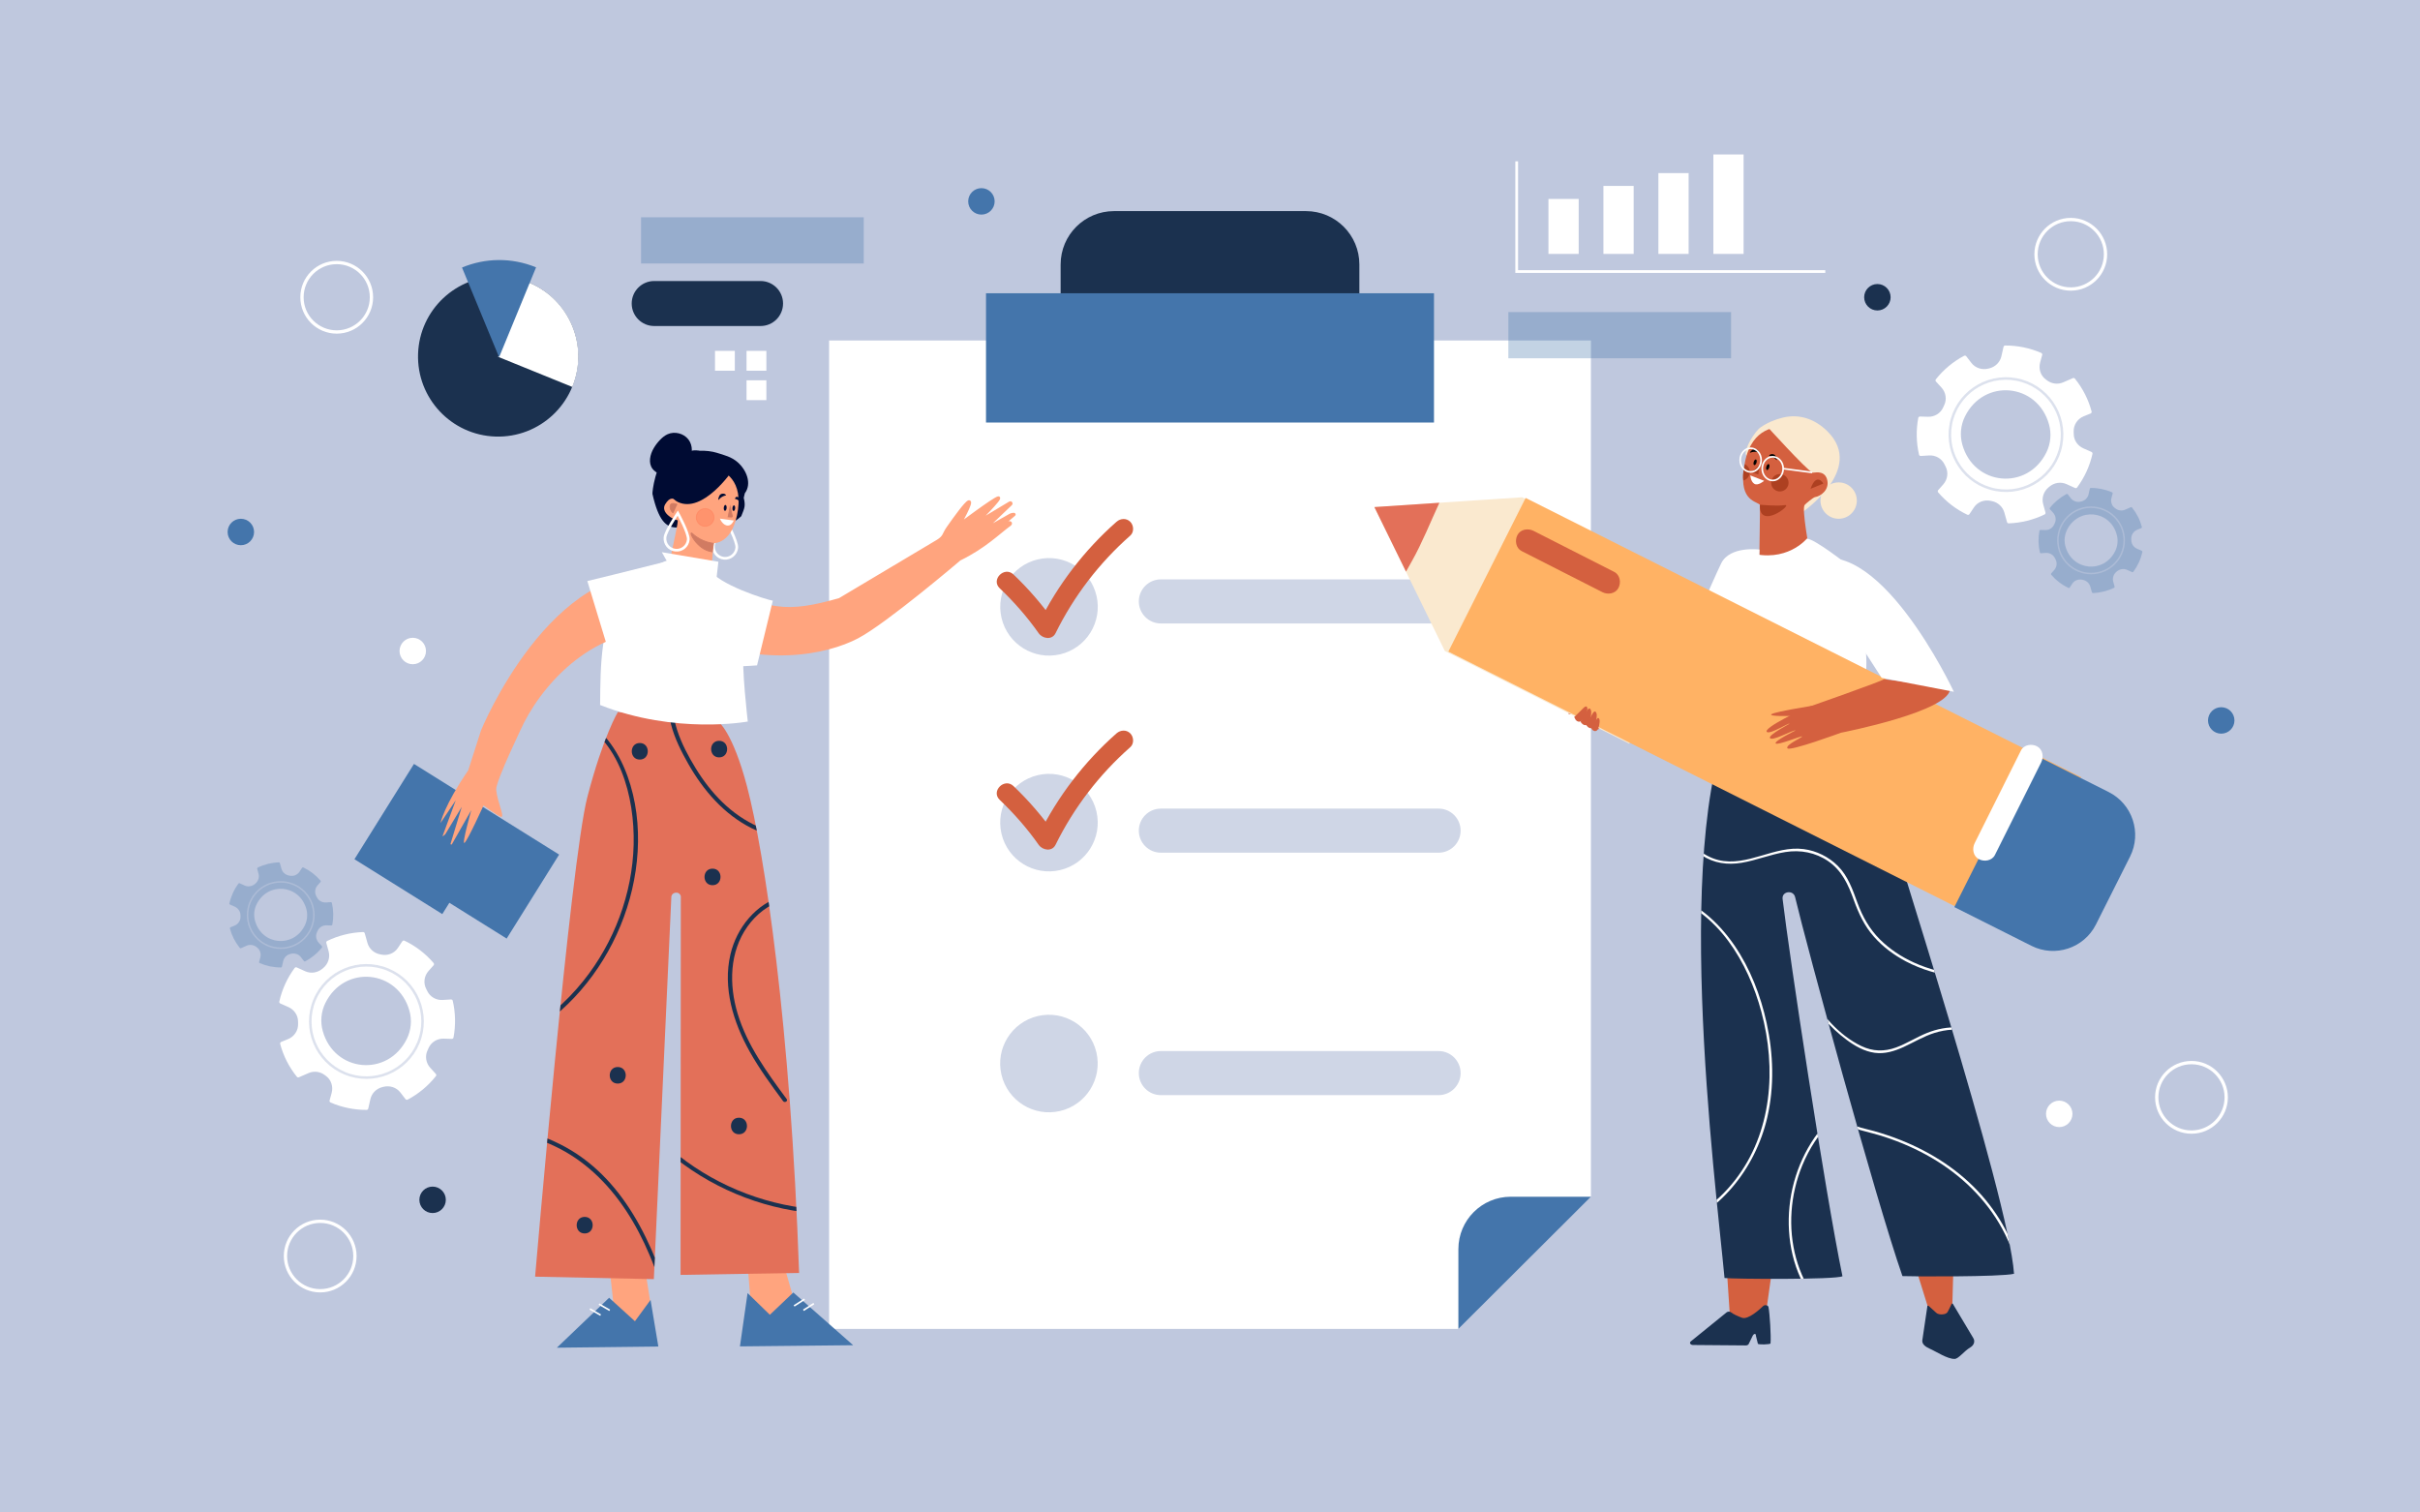 <svg xmlns="http://www.w3.org/2000/svg" xmlns:xlink="http://www.w3.org/1999/xlink" x="0px" y="0px" viewBox="0 0 800 500" style="enable-background:new 0 0 800 500;" xml:space="preserve"><g id="BACKGROUND">	<rect style="fill:#BFC8DE;" width="800" height="500"></rect></g><g id="OBJECTS">	<g>		<path style="fill:#1B314F;" d="M449.378,104.063h-98.756V87.43c0-9.743,7.898-17.641,17.641-17.641h63.474   c9.743,0,17.641,7.898,17.641,17.641V104.063z"></path>		<path style="fill:#FFFFFF;" d="M482.109,439.327h-208.03V112.556h251.843v282.959   C508.811,412.624,499.219,422.217,482.109,439.327z"></path>		<rect x="325.953" y="96.945" style="fill:#4475AB;" width="148.093" height="42.737"></rect>		<path style="fill:#4475AB;" d="M482.109,439.327v-26.392c0-9.564,7.753-17.317,17.317-17.317h26.496L482.109,439.327z"></path>					<ellipse transform="matrix(0.974 -0.228 0.228 0.974 -36.598 84.394)" style="opacity:0.74;fill:#BFC8DE;" cx="346.684" cy="200.476" rx="16.114" ry="16.114"></ellipse>					<ellipse transform="matrix(0.974 -0.228 0.228 0.974 -52.868 86.275)" style="opacity:0.74;fill:#BFC8DE;" cx="346.684" cy="271.778" rx="16.114" ry="16.114"></ellipse>					<ellipse transform="matrix(0.974 -0.228 0.228 0.974 -71.034 88.375)" style="opacity:0.74;fill:#BFC8DE;" cx="346.684" cy="351.39" rx="16.114" ry="16.114"></ellipse>		<g>			<g>				<path style="fill:#D4603F;" d="M330.482,264.421c4.764,4.531,9.099,9.485,12.885,14.862c1.281,1.819,4.407,2.347,5.566,0     c6.064-12.286,14.435-23.225,24.715-32.283c1.307-1.151,1.176-3.382,0-4.558c-1.297-1.297-3.248-1.154-4.558,0     c-10.644,9.379-19.444,20.866-25.723,33.587c1.855,0,3.71,0,5.566,0c-4.102-5.826-8.729-11.256-13.893-16.167     C332.034,257.005,327.468,261.555,330.482,264.421L330.482,264.421z"></path>			</g>		</g>		<g>			<g>				<path style="fill:#D4603F;" d="M330.482,194.472c4.764,4.531,9.099,9.485,12.885,14.862c1.281,1.819,4.407,2.347,5.566,0     c6.064-12.286,14.435-23.225,24.715-32.283c1.307-1.151,1.176-3.382,0-4.558c-1.297-1.297-3.248-1.154-4.558,0     c-10.644,9.379-19.444,20.866-25.723,33.587c1.855,0,3.71,0,5.566,0c-4.102-5.826-8.729-11.256-13.893-16.166     C332.034,187.056,327.468,191.607,330.482,194.472L330.482,194.472z"></path>			</g>		</g>		<g>			<path style="opacity:0.74;fill:#BFC8DE;" d="M475.563,206.104h-91.808c-4.024,0-7.286-3.262-7.286-7.286l0,0    c0-4.024,3.262-7.286,7.286-7.286h91.808c4.024,0,7.286,3.262,7.286,7.286l0,0C482.849,202.842,479.587,206.104,475.563,206.104z    "></path>			<path style="opacity:0.74;fill:#BFC8DE;" d="M475.563,281.882h-91.808c-4.024,0-7.286-3.262-7.286-7.286l0,0    c0-4.024,3.262-7.286,7.286-7.286h91.808c4.024,0,7.286,3.262,7.286,7.286l0,0C482.849,278.619,479.587,281.882,475.563,281.882z    "></path>			<path style="opacity:0.74;fill:#BFC8DE;" d="M475.563,362.031h-91.808c-4.024,0-7.286-3.262-7.286-7.286l0,0    c0-4.024,3.262-7.286,7.286-7.286h91.808c4.024,0,7.286,3.262,7.286,7.286l0,0C482.849,358.769,479.587,362.031,475.563,362.031z    "></path>		</g>	</g>	<g>		<g>			<path style="fill:#1B314F;" d="M216.264,107.775h35.159c4.107,0,7.437-3.33,7.437-7.437l0,0c0-4.108-3.33-7.438-7.437-7.438    h-35.159c-4.108,0-7.438,3.33-7.438,7.438l0,0C208.826,104.445,212.156,107.775,216.264,107.775z"></path>			<g>				<rect x="236.361" y="115.991" style="fill:#FFFFFF;" width="6.556" height="6.556"></rect>				<rect x="246.793" y="115.991" style="fill:#FFFFFF;" width="6.556" height="6.556"></rect>				<rect x="246.793" y="125.721" style="fill:#FFFFFF;" width="6.556" height="6.556"></rect>			</g>		</g>		<g>							<ellipse transform="matrix(0.032 -1 1 0.032 41.479 278.653)" style="fill:#1B314F;" cx="164.568" cy="117.917" rx="26.459" ry="26.459"></ellipse>			<path style="fill:#FFFFFF;" d="M189.188,127.919c5.559-13.514-0.891-28.976-14.405-34.534l-10.108,24.577L189.188,127.919z"></path>			<path style="fill:#4475AB;" d="M164.992,118.092l12.221-29.712c-8.17-3.36-16.928-3.091-24.484,0.062L164.992,118.092z"></path>		</g>		<rect x="211.915" y="71.831" style="opacity:0.32;fill:#4475AB;" width="73.629" height="15.281"></rect>		<rect x="498.632" y="103.162" style="opacity:0.32;fill:#4475AB;" width="73.629" height="15.281"></rect>		<g>			<g>				<g>					<rect x="511.886" y="65.765" style="fill:#FFFFFF;" width="9.995" height="18.172"></rect>					<rect x="530.058" y="61.466" style="fill:#FFFFFF;" width="9.995" height="22.471"></rect>					<rect x="548.23" y="57.22" style="fill:#FFFFFF;" width="9.995" height="26.718"></rect>					<rect x="566.402" y="51.06" style="fill:#FFFFFF;" width="9.995" height="32.877"></rect>				</g>			</g>			<polyline style="fill:none;stroke:#FFFFFF;stroke-width:0.911;stroke-miterlimit:10;" points="501.391,53.334 501.391,89.766     603.4,89.766    "></polyline>		</g>		<g>			<g>				<g>					<g>						<g>							<path style="fill:#FFFFFF;" d="M642.397,160.137l-1.674,1.888c-0.186,0.21-0.191,0.53-0.008,0.744        c2.688,3.137,5.924,5.62,9.631,7.387c0.252,0.12,0.558,0.034,0.713-0.199l1.485-2.225c1.216-1.822,3.431-2.627,5.569-2.152        c0.124,0.028,0.248,0.054,0.372,0.079c1.972,0.403,3.567,1.844,4.11,3.782l0.884,3.154c0.07,0.25,0.303,0.424,0.563,0.415        c4.097-0.14,8.175-1.151,11.849-2.939c0.244-0.119,0.367-0.399,0.295-0.661l-0.759-2.752        c-0.568-2.057,0.166-4.233,1.821-5.58c0.051-0.041,0.102-0.083,0.153-0.125c0.024-0.02,0.048-0.04,0.072-0.06        c1.599-1.338,3.795-1.701,5.694-0.841l2.796,1.266c0.242,0.109,0.531,0.037,0.689-0.176c2.434-3.281,4.18-7.1,5.074-11.1        c0.059-0.262-0.08-0.531-0.326-0.64l-2.679-1.187c-1.888-0.836-3.178-2.681-3.191-4.746        c-0.002-0.251-0.007-0.502-0.017-0.752c-0.087-2.219,1.247-4.248,3.303-5.087l2.288-0.934        c0.262-0.107,0.408-0.395,0.335-0.668c-1.058-3.974-2.909-7.619-5.521-10.86c-0.159-0.197-0.433-0.263-0.665-0.162        l-3.206,1.392c-1.779,0.772-3.828,0.502-5.369-0.676c-0.123-0.094-0.247-0.187-0.372-0.278        c-1.745-1.276-2.453-3.546-1.878-5.63l0.683-2.471c0.075-0.27-0.06-0.559-0.317-0.67c-3.735-1.626-7.836-2.47-11.921-2.451        c-0.262,0.001-0.49,0.188-0.548,0.443l-0.704,3.105c-0.451,1.991-2.01,3.514-3.992,4.004        c-0.083,0.021-0.167,0.042-0.25,0.063c-2.116,0.548-4.356-0.138-5.689-1.871l-1.682-2.187        c-0.167-0.218-0.47-0.287-0.712-0.158c-1.781,0.943-3.473,2.075-5.034,3.369c-1.586,1.315-3.032,2.793-4.305,4.4        c-0.171,0.216-0.157,0.528,0.029,0.732l1.83,2.008c1.432,1.571,1.829,3.86,0.914,5.778c-0.117,0.246-0.23,0.494-0.338,0.743        c-0.853,1.969-2.853,3.19-4.999,3.128l-2.681-0.077c-0.277-0.008-0.523,0.186-0.574,0.459        c-0.754,4.007-0.667,8.184,0.254,12.146c0.062,0.268,0.314,0.451,0.589,0.434l2.727-0.173        c2.119-0.134,4.148,0.986,5.076,2.896c0.118,0.243,0.241,0.484,0.368,0.724C644.18,156.123,643.849,158.499,642.397,160.137z         M649.55,137.724c6.274-12.784,24.016-11.129,27.819,2.595c0.848,3.061,0.54,6.36-0.861,9.211        c-6.278,12.777-24.011,11.122-27.816-2.597C647.844,143.874,648.151,140.575,649.55,137.724z"></path>						</g>					</g>				</g>									<ellipse transform="matrix(0.183 -0.983 0.983 0.183 400.696 769.144)" style="opacity:0.54;fill:none;stroke:#BFC8DE;stroke-width:0.835;stroke-miterlimit:10;" cx="663.006" cy="143.544" rx="18.554" ry="18.554"></ellipse>			</g>			<g>				<g>					<g>						<g>							<path style="opacity:0.32;fill:#4475AB;" d="M679.074,188.441l-0.99,1.116c-0.11,0.124-0.113,0.314-0.005,0.44        c1.589,1.854,3.502,3.322,5.693,4.367c0.149,0.071,0.33,0.02,0.422-0.117l0.878-1.315c0.719-1.077,2.029-1.553,3.292-1.272        c0.073,0.016,0.147,0.032,0.22,0.047c1.166,0.238,2.109,1.09,2.43,2.235l0.522,1.865c0.041,0.148,0.179,0.251,0.333,0.245        c2.422-0.083,4.832-0.681,7.004-1.738c0.144-0.07,0.217-0.236,0.174-0.391l-0.449-1.626        c-0.336-1.216,0.098-2.502,1.076-3.299c0.03-0.025,0.06-0.049,0.09-0.074c0.014-0.012,0.029-0.024,0.043-0.036        c0.945-0.791,2.243-1.005,3.366-0.497l1.652,0.748c0.143,0.065,0.314,0.022,0.407-0.104c1.439-1.939,2.471-4.197,2.999-6.561        c0.035-0.155-0.047-0.314-0.193-0.378l-1.584-0.701c-1.116-0.494-1.879-1.585-1.886-2.805        c-0.001-0.148-0.004-0.297-0.01-0.445c-0.051-1.312,0.737-2.511,1.953-3.007l1.353-0.552        c0.155-0.063,0.241-0.233,0.198-0.395c-0.626-2.349-1.72-4.503-3.264-6.42c-0.094-0.116-0.256-0.155-0.393-0.096        l-1.895,0.823c-1.052,0.457-2.263,0.297-3.174-0.399c-0.073-0.056-0.146-0.11-0.22-0.164c-1.031-0.755-1.45-2.096-1.11-3.328        l0.403-1.46c0.044-0.16-0.035-0.33-0.187-0.396c-2.208-0.961-4.632-1.46-7.047-1.449c-0.155,0.001-0.29,0.111-0.324,0.262        l-0.416,1.835c-0.267,1.177-1.188,2.077-2.36,2.367c-0.049,0.012-0.099,0.025-0.148,0.037        c-1.251,0.324-2.575-0.082-3.363-1.106l-0.994-1.293c-0.099-0.129-0.278-0.169-0.421-0.093        c-1.053,0.558-2.053,1.226-2.976,1.992c-0.937,0.777-1.792,1.651-2.544,2.601c-0.101,0.128-0.093,0.312,0.017,0.433        l1.082,1.187c0.846,0.928,1.081,2.282,0.54,3.415c-0.069,0.145-0.136,0.292-0.2,0.439c-0.504,1.164-1.687,1.886-2.955,1.849        l-1.585-0.045c-0.164-0.005-0.309,0.11-0.339,0.271c-0.446,2.368-0.394,4.838,0.15,7.179        c0.037,0.158,0.186,0.267,0.348,0.257l1.612-0.102c1.252-0.079,2.452,0.583,3,1.712c0.07,0.144,0.142,0.286,0.218,0.428        C680.128,186.069,679.932,187.473,679.074,188.441z M683.303,175.193c3.709-7.557,14.196-6.579,16.444,1.534        c0.501,1.809,0.319,3.76-0.509,5.445c-3.711,7.553-14.193,6.574-16.442-1.535        C682.294,178.828,682.476,176.878,683.303,175.193z"></path>						</g>					</g>				</g>									<circle style="opacity:0.54;fill:none;stroke:#BFC8DE;stroke-width:0.493;stroke-miterlimit:10;" cx="691.256" cy="178.633" r="10.968"></circle>			</g>		</g>		<g>			<g>				<g>					<g>						<g>							<path style="fill:#FFFFFF;" d="M141.662,320.992l1.674-1.888c0.186-0.21,0.191-0.53,0.008-0.744        c-2.688-3.137-5.924-5.62-9.631-7.388c-0.252-0.12-0.558-0.034-0.713,0.199l-1.485,2.225        c-1.216,1.822-3.431,2.627-5.57,2.152c-0.124-0.027-0.248-0.054-0.372-0.079c-1.972-0.403-3.567-1.844-4.11-3.782        l-0.884-3.154c-0.07-0.25-0.303-0.424-0.563-0.415c-4.097,0.14-8.175,1.152-11.849,2.939        c-0.244,0.119-0.367,0.399-0.295,0.661l0.759,2.752c0.568,2.058-0.166,4.233-1.821,5.58        c-0.051,0.042-0.102,0.083-0.153,0.126c-0.024,0.02-0.048,0.04-0.072,0.06c-1.599,1.337-3.795,1.701-5.694,0.841        l-2.796-1.266c-0.242-0.109-0.531-0.037-0.689,0.176c-2.434,3.281-4.18,7.1-5.074,11.1c-0.059,0.262,0.08,0.531,0.326,0.64        l2.679,1.187c1.888,0.836,3.178,2.681,3.191,4.746c0.001,0.251,0.007,0.501,0.017,0.752c0.087,2.219-1.247,4.248-3.303,5.087        l-2.288,0.934c-0.262,0.107-0.408,0.395-0.335,0.668c1.058,3.974,2.909,7.619,5.521,10.86        c0.159,0.197,0.433,0.263,0.665,0.162l3.206-1.392c1.779-0.772,3.828-0.502,5.369,0.676c0.123,0.094,0.247,0.187,0.372,0.278        c1.745,1.276,2.453,3.546,1.877,5.63l-0.683,2.471c-0.075,0.27,0.06,0.559,0.316,0.671c3.735,1.626,7.836,2.47,11.921,2.451        c0.262-0.001,0.49-0.188,0.548-0.443l0.704-3.105c0.451-1.991,2.01-3.514,3.992-4.004c0.083-0.021,0.167-0.042,0.25-0.063        c2.116-0.548,4.356,0.138,5.689,1.871l1.682,2.187c0.167,0.218,0.47,0.287,0.712,0.158c1.781-0.943,3.473-2.075,5.034-3.369        c1.586-1.315,3.032-2.793,4.305-4.4c0.171-0.216,0.158-0.528-0.029-0.732l-1.83-2.008c-1.432-1.571-1.829-3.86-0.914-5.778        c0.117-0.246,0.23-0.494,0.338-0.743c0.853-1.97,2.853-3.19,4.999-3.128l2.681,0.077c0.277,0.008,0.523-0.186,0.574-0.458        c0.754-4.007,0.667-8.184-0.253-12.146c-0.062-0.268-0.314-0.451-0.589-0.434l-2.727,0.172        c-2.119,0.134-4.149-0.986-5.076-2.896c-0.118-0.243-0.241-0.484-0.368-0.724C139.879,325.006,140.21,322.63,141.662,320.992        z M134.508,343.405c-6.274,12.784-24.016,11.129-27.819-2.595c-0.848-3.061-0.54-6.36,0.861-9.211        c6.278-12.777,24.011-11.122,27.816,2.597C136.215,337.255,135.907,340.554,134.508,343.405z"></path>						</g>					</g>				</g>									<ellipse transform="matrix(0.383 -0.924 0.924 0.383 -237.16 320.235)" style="opacity:0.54;fill:none;stroke:#BFC8DE;stroke-width:0.835;stroke-miterlimit:10;" cx="121.053" cy="337.585" rx="18.554" ry="18.554"></ellipse>			</g>			<g>				<g>					<g>						<g>							<path style="opacity:0.32;fill:#4475AB;" d="M104.985,292.688l0.99-1.116c0.11-0.124,0.113-0.313,0.005-0.44        c-1.589-1.854-3.502-3.322-5.693-4.367c-0.149-0.071-0.33-0.02-0.422,0.117l-0.878,1.315        c-0.719,1.077-2.028,1.553-3.292,1.272c-0.073-0.016-0.147-0.032-0.22-0.047c-1.166-0.238-2.109-1.09-2.43-2.236        l-0.522-1.865c-0.041-0.148-0.179-0.251-0.333-0.246c-2.422,0.083-4.832,0.681-7.004,1.737        c-0.144,0.07-0.217,0.236-0.174,0.391l0.449,1.626c0.336,1.216-0.098,2.502-1.076,3.299c-0.03,0.025-0.06,0.049-0.09,0.074        c-0.014,0.012-0.029,0.024-0.043,0.036c-0.945,0.791-2.243,1.005-3.366,0.497l-1.653-0.748        c-0.143-0.065-0.314-0.022-0.407,0.104c-1.439,1.939-2.471,4.197-2.999,6.561c-0.035,0.155,0.047,0.314,0.193,0.378        l1.584,0.701c1.116,0.494,1.879,1.585,1.886,2.806c0.001,0.148,0.004,0.296,0.01,0.445c0.051,1.312-0.737,2.511-1.953,3.007        l-1.353,0.552c-0.155,0.063-0.241,0.233-0.198,0.395c0.625,2.349,1.72,4.503,3.264,6.42c0.094,0.116,0.256,0.155,0.393,0.096        l1.895-0.823c1.052-0.457,2.263-0.297,3.174,0.399c0.073,0.056,0.146,0.11,0.22,0.164c1.031,0.754,1.45,2.096,1.11,3.328        l-0.404,1.46c-0.044,0.16,0.035,0.33,0.187,0.396c2.208,0.961,4.632,1.46,7.046,1.449c0.155-0.001,0.29-0.111,0.324-0.262        l0.416-1.836c0.267-1.177,1.188-2.077,2.36-2.367c0.049-0.012,0.099-0.025,0.148-0.037c1.251-0.324,2.575,0.082,3.363,1.106        l0.994,1.293c0.099,0.129,0.278,0.169,0.421,0.093c1.053-0.558,2.053-1.226,2.976-1.992c0.937-0.777,1.792-1.651,2.545-2.601        c0.101-0.128,0.093-0.312-0.017-0.433l-1.082-1.187c-0.846-0.928-1.081-2.282-0.54-3.416c0.069-0.145,0.136-0.292,0.2-0.439        c0.504-1.164,1.687-1.885,2.955-1.849l1.585,0.045c0.164,0.005,0.309-0.11,0.339-0.271c0.446-2.368,0.394-4.838-0.15-7.179        c-0.037-0.158-0.186-0.267-0.348-0.257l-1.612,0.102c-1.252,0.079-2.452-0.583-3-1.712c-0.07-0.144-0.142-0.286-0.218-0.428        C103.931,295.06,104.127,293.656,104.985,292.688z M100.756,305.936c-3.709,7.557-14.196,6.579-16.444-1.534        c-0.501-1.809-0.319-3.76,0.509-5.445c3.711-7.553,14.193-6.574,16.442,1.535        C101.765,302.301,101.583,304.251,100.756,305.936z"></path>						</g>					</g>				</g>									<circle style="opacity:0.54;fill:none;stroke:#BFC8DE;stroke-width:0.493;stroke-miterlimit:10;" cx="92.802" cy="302.496" r="10.968"></circle>			</g>		</g>	</g>	<g>		<g>			<g>				<g>					<path style="fill:#FAE9CF;" d="M577.115,150.343c-0.467-2.169,3.038-7.772,4.864-9.043c2.215-1.542,4.717-2.599,7.343-3.237      c5.538-1.344,10.664,0.472,14.728,4.468c12.942,12.724-8.764,27.18-8.764,27.18"></path>					<path style="fill:#FAE9CF;" d="M601.806,165.483c0-3.32,2.691-6.011,6.011-6.011c3.32,0,6.011,2.691,6.011,6.011      s-2.691,6.011-6.011,6.011C604.497,171.494,601.806,168.803,601.806,165.483z"></path>					<path style="fill:#D4603F;" d="M598.808,155.766c0.017,0.293,0.27,0.514,0.562,0.487c1.221-0.113,4.018-0.623,4.698,2.538      c0.688,3.195-2.23,5.285-4.074,5.55c-0.532,0.076-3.086,2.173-3.414,2.599c-1.007,1.31,1.457,14.208,2.004,18.216      c1.022,7.493-10.019,11.112-10.019,11.112s-6.326-1.684-6.98-11.112c0,0,0.292-18.231,0.195-18.311      c-1.623-1.359-7.47-1.488-4.919-14.152c2.363-11.732,10.823-11.658,12.989-11.469      C591.679,141.383,597.96,141.223,598.808,155.766z"></path>					<path style="fill:#FAE9CF;" d="M583.85,140.62c0,0,13.089,14.462,15.245,15.567C599.096,156.187,605.417,136.568,583.85,140.62      z"></path>					<g>						<path style="fill:#AD4021;" d="M602.762,159.839c0,0-2.278-3.881-4.235,1.762"></path>						<path style="fill:#AD4021;" d="M588.193,156.717c-1.588,0.104-2.79,1.476-2.686,3.063c0.104,1.588,1.476,2.79,3.063,2.686       c1.588-0.104,2.79-1.476,2.686-3.063C591.152,157.816,589.78,156.613,588.193,156.717z"></path>						<path style="fill:#AD4021;" d="M576.332,158.844c1.292-0.354,2.201-1.578,2.11-2.967c-0.07-1.071-0.717-1.966-1.617-2.404       C576.825,153.473,575.879,156.757,576.332,158.844z"></path>						<path style="fill:#FFFFFF;" d="M578.616,157.152l4.567,1.793c0,0-2.002,1.746-3.234,0.996       C578.717,159.191,578.616,157.152,578.616,157.152z"></path>						<path style="fill:#AD4021;" d="M581.684,153.681l-0.416,3.183l-1.579-0.537c-0.291-0.099-0.37-0.474-0.144-0.682       L581.684,153.681z"></path>						<path d="M587.194,152.014c0.426,0.497,0.043-1.334-0.618-1.705c-0.661-0.37-1.456-0.208-1.776,0.363       C584.799,150.672,586.17,150.82,587.194,152.014z"></path>						<path d="M578.668,149.62c-0.612,0.232,0.602-1.192,1.359-1.2c0.758-0.008,1.378,0.516,1.385,1.17       C581.413,149.59,580.139,149.064,578.668,149.62z"></path>						<path d="M584.874,154.533c-0.165,0.541-0.511,0.916-0.774,0.836c-0.262-0.08-0.342-0.584-0.177-1.125       c0.165-0.542,0.512-0.916,0.774-0.836C584.96,153.488,585.039,153.992,584.874,154.533z"></path>						<path d="M580.652,152.962c-0.158,0.517-0.489,0.874-0.739,0.798c-0.251-0.076-0.326-0.558-0.169-1.075       c0.158-0.517,0.489-0.875,0.739-0.798C580.734,151.963,580.809,152.445,580.652,152.962z"></path>						<path style="fill:#AD4021;" d="M581.782,166.844c0,0,5.544,0.56,8.281,0.139C592.8,166.563,581.404,175.501,581.782,166.844z"></path>					</g>					<g>													<ellipse style="fill:none;stroke:#FFFFFF;stroke-width:0.548;stroke-miterlimit:10;" cx="578.73" cy="152.094" rx="3.461" ry="3.916"></ellipse>													<ellipse style="fill:none;stroke:#FFFFFF;stroke-width:0.548;stroke-miterlimit:10;" cx="586.016" cy="154.917" rx="3.461" ry="3.916"></ellipse>													<line style="fill:none;stroke:#FFFFFF;stroke-width:0.548;stroke-miterlimit:10;" x1="589.477" y1="154.917" x2="599.096" y2="156.187"></line>					</g>				</g>				<g>					<path style="fill:#D4603F;" d="M585.837,419.556l-1.991,14.138c0,0-3.193,9.376-6.159,5.747c-2.965-3.63-5.9-5.548-5.9-5.548      l-0.973-14.699L585.837,419.556z"></path>					<path style="fill:#D4603F;" d="M633.092,418.469l4.399,14.103c0,0,3.348,2.936,4.557,2.86c2.199-0.138,3.352-3.932,3.352-3.932      l0.362-13.032H633.092z"></path>					<path style="fill:#1B314F;" d="M570.81,433.819l-11.841,9.598c-0.606,0.45-0.173,1.207,0.693,1.214l17.479,0.142      c0.421,0.004,0.798-0.188,0.939-0.476l1.318-2.703c0.381-0.781,1.14-0.844,1.07-0.017l0.646,2.609      c-0.034,0.411,4.144,0.299,4.181-0.075c0.229-2.32-0.254-9.908-0.67-12.021c-0.06-0.303-0.37-0.545-0.783-0.605l-0.002,0      c-0.371-0.054-0.75,0.049-0.977,0.269c-1.18,1.142-4.952,4.576-6.963,3.881c-1.347-0.466-3.093-1.301-3.637-1.781      C571.894,433.53,571.215,433.519,570.81,433.819z"></path>					<path style="fill:#1B314F;" d="M645.563,431.013l6.724,11.262c0.718,1.095,0.318,2.402-0.979,3.174      c-2.103,1.251-3.82,3.748-5.143,3.784c-2.39,0.066-6.106-2.451-8.271-3.395c-1.453-0.634-2.592-1.562-2.412-2.777l1.672-11.297      c0.021-0.14,0.267-0.191,0.388-0.081l2.574,2.334c0.844,0.765,3.133,0.662,3.701-0.253c0.406-0.653,1.357-2.76,1.357-2.76      C645.26,430.892,645.487,430.897,645.563,431.013z"></path>				</g>				<g>					<path style="fill:#1B314F;" d="M609.901,232.685c5.428,9.597,8.298,16.626,11.417,28.827      c3.618,14.15,42.769,133.839,44.475,159.577c-4.459,1.075-34.071,0.918-36.888,0.762      c-8.964-25.687-31.641-109.111-35.485-125.293c-0.591-2.488-4.434-1.942-4.135,0.598      c2.182,18.479,13.935,96.315,19.793,124.742c-2.338,1.19-36.288,0.926-38.989,0.587      c-2.937-31.695-18.526-151.685,5.007-190.579C585.858,230.421,598.99,232.36,609.901,232.685z"></path>				</g>				<g>					<path style="fill:#D4603F;" d="M527.999,241.124c0,0,15.885-3.287,29.61-8.753c-3.746-2.911-7.416-5.917-10.976-9.064      l-16.223,8.623c-0.865,0.376-0.536,1.717-9.971,5.095L527.999,241.124z"></path>					<path style="fill:#D4603F;" d="M530.387,232.064c0,0-11.183,2.733-11.899,3.666c-0.715,0.934,6.763-0.05,6.457,0.941      C524.946,236.671,529.689,233.172,530.387,232.064z"></path>				</g>				<path style="fill:#FFFFFF;" d="M568.987,186.24c-2.872,5.869-13.391,30.429-13.391,30.429l-12.387,6.922l8.197,12.751     c0,0,11.658-2.732,17.487-8.015c5.619-5.092,12.835-38.652,12.751-46.653C581.644,181.674,571.859,180.37,568.987,186.24z"></path>				<g>					<path style="fill:#FFFFFF;" d="M577.904,182.616c0.314,0.76-8.924,22.777-8.551,30.228c0.376,7.507,5.503,20.136,5.104,21.265      c0,0,5.824,4.594,37.953-0.465c9.878-8.641,1.2-38.013-2.118-47.313c0,0-10.258-8.08-12.981-8.281      C597.31,178.051,590.576,186.377,577.904,182.616z"></path>				</g>				<g>					<defs>						<path id="SVGID_1_" d="M609.901,232.685c5.428,9.597,8.298,16.626,11.417,28.827c3.618,14.15,42.769,133.839,44.475,159.577       c-4.459,1.075-34.071,0.918-36.888,0.762c-8.964-25.687-31.641-109.111-35.485-125.293c-0.591-2.488-4.434-1.942-4.135,0.598       c2.182,18.479,13.935,96.315,19.793,124.742c-2.338,1.19-36.288,0.926-38.989,0.587       c-2.937-31.695-18.526-151.685,5.007-190.579C585.858,230.421,598.99,232.36,609.901,232.685z"></path>					</defs>					<clipPath id="SVGID_00000053538991485023470500000006380598107672599461_">						<use xlink:href="#SVGID_1_" style="overflow:visible;"></use>					</clipPath>					<g style="clip-path:url(#SVGID_00000053538991485023470500000006380598107672599461_);">						<g>							<path style="fill:#FFFFFF;" d="M547.852,259.014c1.717,9.117,6.862,18.517,14.734,23.732        c3.998,2.649,8.513,3.253,13.184,2.467c4.895-0.823,9.525-2.77,14.43-3.545c4.989-0.788,9.954,0.136,14.151,3.01        c4.525,3.099,6.635,7.755,8.437,12.757c1.612,4.475,3.509,8.614,6.685,12.213c2.959,3.354,6.617,6.076,10.564,8.159        c10.499,5.543,22.664,6.291,34.311,6.201c0.529-0.004,0.53-0.826,0-0.822c-10.682,0.082-21.795-0.491-31.662-4.992        c-4.128-1.883-7.988-4.408-11.208-7.617c-3.48-3.468-5.774-7.542-7.451-12.13c-1.609-4.401-3.116-8.86-6.528-12.232        c-3.022-2.987-7.022-4.965-11.237-5.518c-9.633-1.263-18.622,5.959-28.199,3.623c-5.451-1.33-9.803-5.824-12.951-10.254        c-3.24-4.561-5.433-9.778-6.468-15.272C548.547,258.276,547.755,258.496,547.852,259.014L547.852,259.014z"></path>						</g>					</g>					<g style="clip-path:url(#SVGID_00000053538991485023470500000006380598107672599461_);">						<g>							<path style="fill:#FFFFFF;" d="M550.937,296.068c17.017,5.06,26.959,22.195,31.315,38.361        c5.067,18.805,3.58,40.039-8.753,55.79c-5.862,7.486-13.812,13.316-22.995,15.961c-0.507,0.146-0.292,0.939,0.218,0.792        c17.254-4.968,29.576-20.517,33.516-37.632c2.353-10.224,2.005-20.948-0.226-31.16c-1.986-9.091-5.413-17.993-10.69-25.697        c-5.407-7.895-12.874-14.443-22.168-17.207C550.648,295.125,550.431,295.917,550.937,296.068L550.937,296.068z"></path>						</g>					</g>					<g style="clip-path:url(#SVGID_00000053538991485023470500000006380598107672599461_);">						<g>							<path style="fill:#FFFFFF;" d="M605.037,369.805c-7.699,7.748-12.346,18.154-13.464,28.984        c-1.1,10.655,1.24,22.225,7.916,30.792c3.636,4.666,8.625,8.249,14.59,9.022c0.523,0.068,0.518-0.755,0-0.822        c-10.861-1.407-17.666-12.108-20.333-21.838c-2.763-10.079-1.903-21.035,2.045-30.682c2.269-5.545,5.603-10.624,9.826-14.875        C605.991,370.01,605.41,369.429,605.037,369.805L605.037,369.805z"></path>						</g>					</g>					<g style="clip-path:url(#SVGID_00000053538991485023470500000006380598107672599461_);">						<g>							<path style="fill:#FFFFFF;" d="M597.332,328.345c3.156,6.053,7.642,11.354,13.131,15.418        c2.745,2.032,5.841,3.801,9.273,4.274c3.311,0.457,6.515-0.532,9.5-1.893c3.436-1.567,6.658-3.565,10.286-4.688        c3.839-1.188,7.96-1.516,11.852-0.377c6.646,1.945,11.557,7.484,15.272,13.059c4.285,6.432,8.793,15.425,4.592,22.967        c-0.258,0.462,0.452,0.877,0.709,0.415c3.45-6.194,1.239-13.468-1.884-19.314c-3.089-5.782-7.294-11.571-12.812-15.243        c-6.175-4.109-13.518-4.202-20.283-1.464c-3.475,1.406-6.645,3.48-10.167,4.775c-3.881,1.426-7.729,1.331-11.473-0.466        c-7.466-3.583-13.515-10.645-17.285-17.877C597.797,327.461,597.087,327.876,597.332,328.345L597.332,328.345z"></path>						</g>					</g>					<g style="clip-path:url(#SVGID_00000053538991485023470500000006380598107672599461_);">						<g>							<path style="fill:#FFFFFF;" d="M610.901,370.342c0.446,1.948,2.362,2.766,4.121,3.251c2.66,0.733,5.331,1.366,7.957,2.225        c5.451,1.783,10.73,4.1,15.68,7.001c9.591,5.619,17.833,13.527,23.191,23.321c2.925,5.347,4.916,11.159,5.774,17.197        c0.074,0.521,0.866,0.3,0.792-0.218c-1.478-10.412-6.364-20.083-13.286-27.94c-7.23-8.207-16.654-14.245-26.766-18.279        c-2.88-1.149-5.822-2.139-8.807-2.98c-1.431-0.403-2.884-0.723-4.317-1.118c-1.469-0.405-3.169-1.023-3.548-2.677        C611.575,369.608,610.783,369.826,610.901,370.342L610.901,370.342z"></path>						</g>					</g>				</g>			</g>		</g>		<g>			<g>				<g>					<polygon style="fill:#FAE9CF;" points="477.643,215.216 454.336,167.631 503.189,164.386 564.139,195.019 538.593,245.849            "></polygon>					<path style="fill:#E37059;" d="M466.719,185.546c3.503-6.229,6.109-12.875,9.113-19.342l-21.495,1.428l10.457,21.35      C465.436,187.837,466.075,186.69,466.719,185.546z"></path>											<rect x="554.801" y="133.621" transform="matrix(-0.449 0.893 -0.893 -0.449 1056.432 -178.49)" style="fill:#FFB264;" width="56.888" height="205.67"></rect>					<path style="fill:#4475AB;" d="M646.066,299.864l25.546-50.829l25.477,12.804c7.843,3.942,11.005,13.494,7.063,21.337      l-11.273,22.429c-3.941,7.842-13.494,11.005-21.337,7.063L646.066,299.864z"></path>				</g>				<g>					<g>						<path style="fill:#D4603F;" d="M503.024,182.18c7.775,3.955,15.551,7.91,23.326,11.865c1.123,0.571,2.246,1.143,3.369,1.714       c1.806,0.919,4.288,0.534,5.305-1.391c0.934-1.768,0.539-4.323-1.391-5.305c-7.776-3.955-15.551-7.91-23.326-11.865       c-1.123-0.571-2.246-1.142-3.369-1.714c-1.806-0.919-4.288-0.534-5.305,1.391C500.699,178.643,501.094,181.198,503.024,182.18       L503.024,182.18z"></path>					</g>				</g>				<g>					<g>						<path style="fill:#FFFFFF;" d="M668.082,248.104c-5.1,10.207-10.2,20.413-15.299,30.62c-0.905,1.812-0.543,4.283,1.391,5.305       c1.757,0.928,4.337,0.546,5.305-1.391c5.1-10.207,10.2-20.413,15.299-30.62c0.905-1.812,0.543-4.283-1.391-5.305       C671.63,245.784,669.05,246.167,668.082,248.104L668.082,248.104z"></path>					</g>				</g>			</g>			<g>				<g>					<g>						<path style="fill:#D4603F;" d="M608.556,242.232c0,0,37.273-7.223,36.083-14.964l-21.887-2.741       c0.399,0.333-25.974,9.563-25.974,9.563s-14.118,6.541-12.684,7.883c0.997,0.933,7.876-3.413,7.405-2.681       c-0.051,0.079-6.648,3.512-6.416,4.58c0.343,1.578,7.98-2.811,8.455-2.377c0,0-7.17,3.526-6.534,4.269       c0.636,0.743,8.59-2.613,8.725-2.303c0.135,0.31-5.571,2.771-4.85,3.903C591.602,248.495,608.556,242.232,608.556,242.232z"></path>						<path style="fill:#D4603F;" d="M592.55,236.678c0,0-8.43,0.262-6.859-0.622c1.571-0.884,14.186-2.858,14.186-2.858"></path>					</g>					<path style="fill:#FFFFFF;" d="M597.162,186.305c0,0,7.065,11.79,10.813,16.681c3.747,4.891,14.054,21.1,14.054,21.1      l23.877,4.602C645.906,228.688,620.162,173.639,597.162,186.305z"></path>				</g>			</g>			<g>				<path style="fill:#D4603F;" d="M523.399,234.111l-2.96,2.915c0,0,0.41,1.639,1.685,1.548c1.275-0.091,2.641-3.371,2.641-4.144     C524.765,232.608,523.399,234.111,523.399,234.111z"></path>				<path style="fill:#D4603F;" d="M524.585,235.016l-2.079,3.597c0,0,0.831,1.472,2.036,1.045c1.205-0.427,1.65-3.952,1.445-4.697     C525.502,233.204,524.585,235.016,524.585,235.016z"></path>				<path style="fill:#D4603F;" d="M526.406,236.018l-2.079,3.597c0,0,0.831,1.471,2.036,1.045c1.205-0.427,1.65-3.952,1.445-4.697     C527.324,234.206,526.406,236.018,526.406,236.018z"></path>				<path style="fill:#D4603F;" d="M527.682,237.994l-1.625,2.812c0,0,0.65,1.15,1.592,0.817c0.942-0.334,1.29-3.09,1.129-3.673     C528.4,236.577,527.682,237.994,527.682,237.994z"></path>			</g>		</g>	</g>	<g>		<polygon style="fill:#4475AB;" points="184.833,282.51 167.492,310.273 148.55,298.442 146.215,302.18 117.174,284.041    119.509,280.303 126.126,269.709 136.851,252.539   "></polygon>		<g>			<g>				<g>					<g>						<g>							<polygon style="fill:#FFA47E;" points="247.13,417.965 248.709,437.394 276.664,443.335 262.246,428.978 258.765,416.802                "></polygon>							<polygon style="fill:#4475AB;" points="262.256,427.273 282.036,444.702 244.609,445.09 247.13,427.467 254.499,434.643                "></polygon>							<g>																	<line style="fill:none;stroke:#FFFFFF;stroke-width:0.532;stroke-miterlimit:10;" x1="265.961" y1="429.497" x2="262.512" y2="431.708"></line>																	<line style="fill:none;stroke:#FFFFFF;stroke-width:0.532;stroke-miterlimit:10;" x1="269.038" y1="430.946" x2="265.59" y2="433.158"></line>							</g>						</g>					</g>					<g>						<g>							<polygon style="fill:#FFA47E;" points="213.596,421.694 216.179,438.186 187.157,444.651 202.688,430.002 201.705,421.039                "></polygon>							<polygon style="fill:#4475AB;" points="201.363,429.019 184.086,445.528 217.635,445.141 215.057,429.726 209.896,436.776                "></polygon>							<g>																	<line style="fill:none;stroke:#FFFFFF;stroke-width:0.532;stroke-miterlimit:10;" x1="198.015" y1="431.117" x2="201.563" y2="433.165"></line>																	<line style="fill:none;stroke:#FFFFFF;stroke-width:0.532;stroke-miterlimit:10;" x1="195.008" y1="432.71" x2="198.557" y2="434.757"></line>							</g>						</g>					</g>					<g>						<path style="fill:#E37059;" d="M204.269,235.361l33.237,3.21c0,0,4.724,3.464,9.447,21.414       c5.756,21.873,14.378,78.787,17.212,160.825l-39.186,0.646l0.085-125.21c-0.527-1.825-3.227-1.383-3.145,0.515l-5.774,126.1       l-39.256-0.823c0,0,11.702-137.182,17.288-158.595C199.442,243.259,204.269,235.361,204.269,235.361z"></path>						<g>							<defs>								<path id="SVGID_00000121959813015521775810000013491727396946089609_" d="M204.269,235.361l33.237,3.21         c0,0,4.724,3.464,9.447,21.414c5.756,21.873,14.378,78.787,17.212,160.825l-39.186,0.646l0.085-125.21         c-0.527-1.825-3.227-1.383-3.145,0.515l-5.774,126.1l-39.256-0.823c0,0,11.702-137.182,17.288-158.595         C199.442,243.259,204.269,235.361,204.269,235.361z"></path>							</defs>							<clipPath id="SVGID_00000109002958626376945240000003217887426826950545_">								<use xlink:href="#SVGID_00000121959813015521775810000013491727396946089609_" style="overflow:visible;"></use>							</clipPath>							<g style="clip-path:url(#SVGID_00000109002958626376945240000003217887426826950545_);">								<g>									<g>										<path style="fill:#1B314F;" d="M189.298,237.243c15.716,6.724,20.553,26.447,20.175,41.968           c-0.397,16.282-6.463,32.38-16.639,45.069c-5.76,7.183-12.822,13.262-20.883,17.727c-0.771,0.427-0.081,1.61,0.691,1.182           c14.742-8.165,26.087-21.635,32.479-37.153c6.337-15.385,8.035-33.626,2.319-49.471           c-3.123-8.656-8.76-16.785-17.452-20.504C189.188,235.717,188.489,236.897,189.298,237.243L189.298,237.243z"></path>									</g>								</g>								<g>									<g>										<path style="fill:#1B314F;" d="M223.329,225.458c-5.316,8.535-0.203,19.322,4.206,27.072           c4.96,8.719,11.78,16.66,20.862,21.223c5.054,2.539,10.626,3.961,16.297,3.817c0.88-0.022,0.883-1.392,0-1.369           c-9.752,0.247-18.957-4.291-25.857-10.983c-3.428-3.325-6.337-7.14-8.834-11.203c-2.455-3.995-4.722-8.254-6.171-12.726           c-1.608-4.963-2.199-10.52,0.679-15.14C224.979,225.399,223.795,224.711,223.329,225.458L223.329,225.458z"></path>									</g>								</g>								<g>									<g>										<path style="fill:#1B314F;" d="M258.659,296.233c-8.797,2.556-15.142,10.513-17.19,19.257           c-2.588,11.05,0.947,22.475,6.342,32.114c3.225,5.763,7.138,11.099,11.057,16.401c0.518,0.701,1.707,0.019,1.182-0.691           c-6.44-8.716-13.033-17.713-16.202-28.218c-2.896-9.601-2.72-20.371,3.244-28.792c2.919-4.122,7.056-7.334,11.932-8.751           C259.867,297.308,259.508,295.986,258.659,296.233L258.659,296.233z"></path>									</g>								</g>								<g>									<g>										<path style="fill:#1B314F;" d="M167.03,376.103c5.418-1.796,11.674,0.583,16.589,2.927c4.674,2.23,8.96,5.215,12.783,8.7           c8.17,7.446,14.025,17.006,18.31,27.122c2.578,6.085,4.61,12.387,6.404,18.743c0.239,0.847,1.561,0.487,1.321-0.364           c-6.094-21.595-16.238-44.505-37.424-55.041c-5.396-2.684-12.331-5.402-18.346-3.408           C165.833,375.058,166.19,376.381,167.03,376.103L167.03,376.103z"></path>									</g>								</g>								<g>									<g>										<path style="fill:#1B314F;" d="M223.365,382.964c13.879,10.926,30.971,17.38,48.613,18.319           c0.881,0.047,0.878-1.323,0-1.369c-17.249-0.918-34.07-7.231-47.645-17.918           C223.648,381.456,222.673,382.419,223.365,382.964L223.365,382.964z"></path>									</g>								</g>								<g>									<g>										<path style="fill:#1B314F;" d="M204.213,358.212c3.525,0,3.531-5.478,0-5.478           C200.688,352.734,200.682,358.212,204.213,358.212L204.213,358.212z"></path>									</g>								</g>								<g>									<g>										<path style="fill:#1B314F;" d="M237.73,250.375c3.525,0,3.53-5.478,0-5.478           C234.205,244.897,234.199,250.375,237.73,250.375L237.73,250.375z"></path>									</g>								</g>								<g>									<g>										<path style="fill:#1B314F;" d="M235.544,292.635c3.525,0,3.53-5.478,0-5.478           C232.019,287.158,232.014,292.635,235.544,292.635L235.544,292.635z"></path>									</g>								</g>								<g>									<g>										<path style="fill:#1B314F;" d="M211.499,251.103c3.525,0,3.531-5.478,0-5.478           C207.975,245.626,207.969,251.103,211.499,251.103L211.499,251.103z"></path>									</g>								</g>								<g>									<g>										<path style="fill:#1B314F;" d="M244.288,374.971c3.525,0,3.531-5.478,0-5.478           C240.763,369.493,240.757,374.971,244.288,374.971L244.288,374.971z"></path>									</g>								</g>								<g>									<g>										<path style="fill:#1B314F;" d="M193.283,407.759c3.525,0,3.531-5.478,0-5.478           C189.759,402.281,189.753,407.759,193.283,407.759L193.283,407.759z"></path>									</g>								</g>							</g>						</g>					</g>				</g>			</g>			<g>				<g>					<g>						<path style="fill:none;stroke:#FFFFFF;stroke-width:0.894;stroke-miterlimit:10;" d="M235.867,180.323       c0.211-2.124,4.228-8.016,4.228-8.016s3.675,6.657,3.464,8.781c-0.211,2.124-2.104,3.675-4.228,3.464       C237.207,184.34,235.656,182.447,235.867,180.323z"></path>						<g>							<g>								<g>									<path style="fill:#FFA47E;stroke:#FFA47E;stroke-miterlimit:10;" d="M333.878,173.347c-3.848,2.8-8.36,7.45-16.673,11.501          c0,0-24.405,20.816-33.817,25.746c-10.09,5.286-31.68,10.029-57.452-1.776c0,0-9.979-5.407-4.039-13.272          c5.94-7.865,13.299-4.323,13.299-4.323c17.69,11.62,25.344,11.791,42.343,6.989l32.514-19.379          c2.278-1.442,1.803-2.152,3.333-4.339c2.376-3.397,5.929-8.295,6.872-8.605c1.452-0.477-3.118,7.584-3.118,7.584          s11.455-8.615,12.866-8.888c1.41-0.273-7.225,8.305-7.225,8.305l11.105-6.658c0.245-0.147,0.495,0.181,0.289,0.379          l-9.197,8.781l9.061-5.132c0.293-0.166,1.443-0.365,1.189-0.142l-9.589,8.148l8.054-5.497          C333.691,172.768,334.366,172.819,333.878,173.347z"></path>									<path style="fill:#FFFFFF;" d="M255.473,198.576c-1.674-0.201-18.602-5.455-20.981-10.543c0,0-4.667-1.05-10.607,6.815          c-5.94,7.865,10.697,24.607,10.697,24.607c2.598,1.56,15.684,0.501,15.684,0.501L255.473,198.576z"></path>								</g>								<g>									<path style="fill:#000B33;" d="M215.689,163.297c4.007,17.669,9.946,8.384,19.368,10.471          c3.987,0.883,7.255-0.606,9.985-3.116c0.006-0.014,0.012-0.028,0.017-0.042c1.039-2.64,1.467-3.264,0.811-6.031          l0.345-1.491c2.429-3.244,0.52-7.747-2.34-10.26c-2.052-1.803-4.382-2.36-6.974-3.159          c-3.007-0.927-8.704-1.204-12.286,1.194c-2.436,1.631-1.521-2.089-3.525-0.154c-0.198,0.191-0.389,0.373-0.576,0.552          C216.782,152.914,215.558,162.719,215.689,163.297z"></path>								</g>								<g>									<path style="fill:#000B33;" d="M227.499,152.333c1.586-1.978,1.618-5.046,0.073-7.056c-1.545-2.01-4.518-2.769-6.837-1.745          c-0.967,0.427-1.799,1.115-2.534,1.875c-0.803,0.83-1.508,1.756-2.094,2.752c-1.231,2.091-1.863,4.917-0.383,6.841          c0.52,0.676,1.247,1.161,1.983,1.594c1.125,0.661,2.335,1.238,3.633,1.367c1.298,0.129,2.704-0.256,3.547-1.252"></path>								</g>								<g>									<path style="fill:#FFA47E;" d="M223.476,165.227c-0.105,0.253,0.275,0.204,0.044,0.079          c-0.965-0.524-2.084-1.143-3.629,1.41c-1.561,2.582,2.408,5.041,4.067,5.256c0.519,0.067-1.617,8.6-2.783,14.803          c-0.804,4.28-0.954,11.18-0.954,11.18s8.71,6.61,13.497-0.164c0,0,2.128-13.491,2.076-18.2          c-0.001-0.081,6.57,0.579,8.182-11.238c1.487-10.896-6.051-13.196-7.884-13.78          C234.547,154.079,236.126,162.983,223.476,165.227z"></path>									<path style="fill:#FFFFFF;" d="M242.565,172.07l-4.576-0.628c0,0,0.896,2.323,2.673,2.301          C241.936,173.727,242.565,172.07,242.565,172.07z"></path>									<path style="fill:#D17B62;stroke:#D17B62;stroke-width:0.245;stroke-miterlimit:10;" d="M223.898,166.755          c-0.781-0.356-1.95-0.599-2.306,0.182c-0.356,0.781,0.234,2.291,1.016,2.647"></path>									<path style="fill:#D17B62;stroke:#D17B62;stroke-width:0.286;stroke-miterlimit:10;" d="M241.373,167.486l-0.668,3.379          l1.11,0.056c0.205,0.01,0.346-0.203,0.257-0.387L241.373,167.486z"></path>									<path style="fill:#000B33;" d="M242.066,155.619c0,0-9.649,14.288-17.968,10.336c-6.829-3.244,0.325-20.795,8.287-16.374          C240.347,154.001,242.066,155.619,242.066,155.619z"></path>									<path style="fill:#D17B62;stroke:#D17B62;stroke-width:0.286;stroke-miterlimit:10;" d="M235.885,179.609          c0,0-3.768-0.259-6.932-3.167c-1.77-1.627,1.214,5.372,6.489,5.982C235.442,182.424,235.5,181.839,235.885,179.609z"></path>									<path style="fill:#000B33;" d="M237.628,165.162c-0.429,0.517-0.068-1.367,0.604-1.759c0.672-0.391,1.49-0.239,1.828,0.341          C240.06,163.745,238.657,163.921,237.628,165.162z"></path>									<path style="fill:#000B33;" d="M244.111,164.339c-0.731-0.265-0.939-0.06-1.168,0.57c0,0,0.954,0.161,1.258,0.654"></path>									<path style="fill:#000B33;" d="M239.262,167.863c-0.045,0.539,0.131,0.994,0.393,1.015c0.262,0.021,0.51-0.398,0.554-0.937          c0.044-0.539-0.131-0.994-0.393-1.015C239.555,166.904,239.307,167.323,239.262,167.863z"></path>									<path style="fill:#000B33;" d="M242.12,167.957c-0.042,0.515,0.126,0.949,0.375,0.97c0.25,0.021,0.487-0.38,0.529-0.895          c0.043-0.515-0.125-0.949-0.375-0.97C242.4,167.042,242.163,167.442,242.12,167.957z"></path>									<path style="opacity:0.37;fill:#FF764F;stroke:#FF764F;stroke-width:0.286;stroke-miterlimit:10;" d="M230.172,171.245          c0.105,1.619,1.503,2.847,3.123,2.742c1.62-0.105,2.847-1.503,2.742-3.123c-0.105-1.62-1.504-2.847-3.123-2.742          C231.295,168.227,230.067,169.625,230.172,171.245z"></path>								</g>								<g>									<path style="fill:#FFFFFF;" d="M234.842,188.461c2.478,4.453,12.198,19.063,11.007,26.629          c-0.798,5.073,1.353,23.438,1.353,23.438s-23.768,4.412-48.818-5.465c0.109-12.971,0.018-26.992,7.736-39.917          c0,0,12.836-8.116,15.484-8.033C221.604,185.113,237.317,201.164,234.842,188.461z"></path>								</g>								<g>									<path style="fill:#FFA47E;" d="M219.886,189.672c-37.801-4.654-60.878,51.794-60.878,51.794l-4.233,13.211          c-7.913,11.467-9.184,17.44-9.184,17.44l5.072-7.564l-4.351,11.806c-0.112,0.319,0.792-0.419,0.965-0.708l5.373-8.92          l-3.7,12.166c-0.083,0.273,0.296,0.436,0.437,0.188l6.404-11.254c0,0-3.309,11.713-2.215,10.782          c1.095-0.931,6.277-12.369,6.277-12.369s5.461,4.1,5.976,3.785c0.847-0.518-1.353-4.723-1.804-8.935          c-0.284-2.654,9.139-22.069,9.139-22.069c7.567-14.839,25.598-33.645,49.92-30.176"></path>									<path style="fill:#FFFFFF;" d="M220.779,185.49c-11.099,2.831-26.618,6.599-26.618,6.599l6.78,22.277          c0,0,15.93-7.549,24.274-4.073"></path>								</g>							</g>						</g>						<path style="fill:#FFFFFF;" d="M221.176,186.775l-2.391-4.231l18.702,3.157l-0.729,6.315c0,0,8.501,18.216-3.157,7.286       C221.943,188.374,221.176,186.775,221.176,186.775z"></path>						<path style="fill:none;stroke:#FFFFFF;stroke-width:0.894;stroke-miterlimit:10;" d="M219.837,177.651       c0.211-2.124,4.228-8.016,4.228-8.016s3.675,6.657,3.464,8.781c-0.211,2.124-2.104,3.675-4.228,3.464       C221.177,181.668,219.626,179.775,219.837,177.651z"></path>					</g>				</g>			</g>		</g>	</g>	<g>		<path style="fill:#FFFFFF;" d="M140.822,215.212c0-2.415-1.957-4.372-4.372-4.372c-2.415,0-4.372,1.957-4.372,4.372   s1.957,4.372,4.372,4.372C138.865,219.583,140.822,217.626,140.822,215.212z"></path>		<circle style="fill:none;stroke:#FFFFFF;stroke-width:1.095;stroke-miterlimit:10;" cx="111.312" cy="98.266" r="11.484"></circle>		<circle style="fill:none;stroke:#FFFFFF;stroke-width:1.095;stroke-miterlimit:10;" cx="724.456" cy="362.76" r="11.485"></circle>		<circle style="fill:none;stroke:#FFFFFF;stroke-width:1.095;stroke-miterlimit:10;" cx="105.848" cy="415.221" r="11.484"></circle>		<circle style="fill:none;stroke:#FFFFFF;stroke-width:1.095;stroke-miterlimit:10;" cx="684.555" cy="84.058" r="11.484"></circle>		<circle style="fill:#FFFFFF;" cx="680.738" cy="368.224" r="4.372"></circle>		<circle style="fill:#1B314F;" cx="620.626" cy="98.266" r="4.372"></circle>		<path style="fill:#1B314F;" d="M147.38,396.641c0-2.415-1.957-4.372-4.372-4.372c-2.414,0-4.372,1.957-4.372,4.372   c0,2.414,1.957,4.372,4.372,4.372C145.422,401.013,147.38,399.056,147.38,396.641z"></path>		<circle style="fill:#4475AB;" cx="324.437" cy="66.571" r="4.372"></circle>		<path style="fill:#4475AB;" d="M738.664,238.164c0-2.415-1.957-4.372-4.372-4.372c-2.414,0-4.372,1.957-4.372,4.372   c0,2.414,1.957,4.372,4.372,4.372C736.707,242.535,738.664,240.578,738.664,238.164z"></path>		<circle style="fill:#4475AB;" cx="79.617" cy="175.866" r="4.372"></circle>	</g></g></svg>